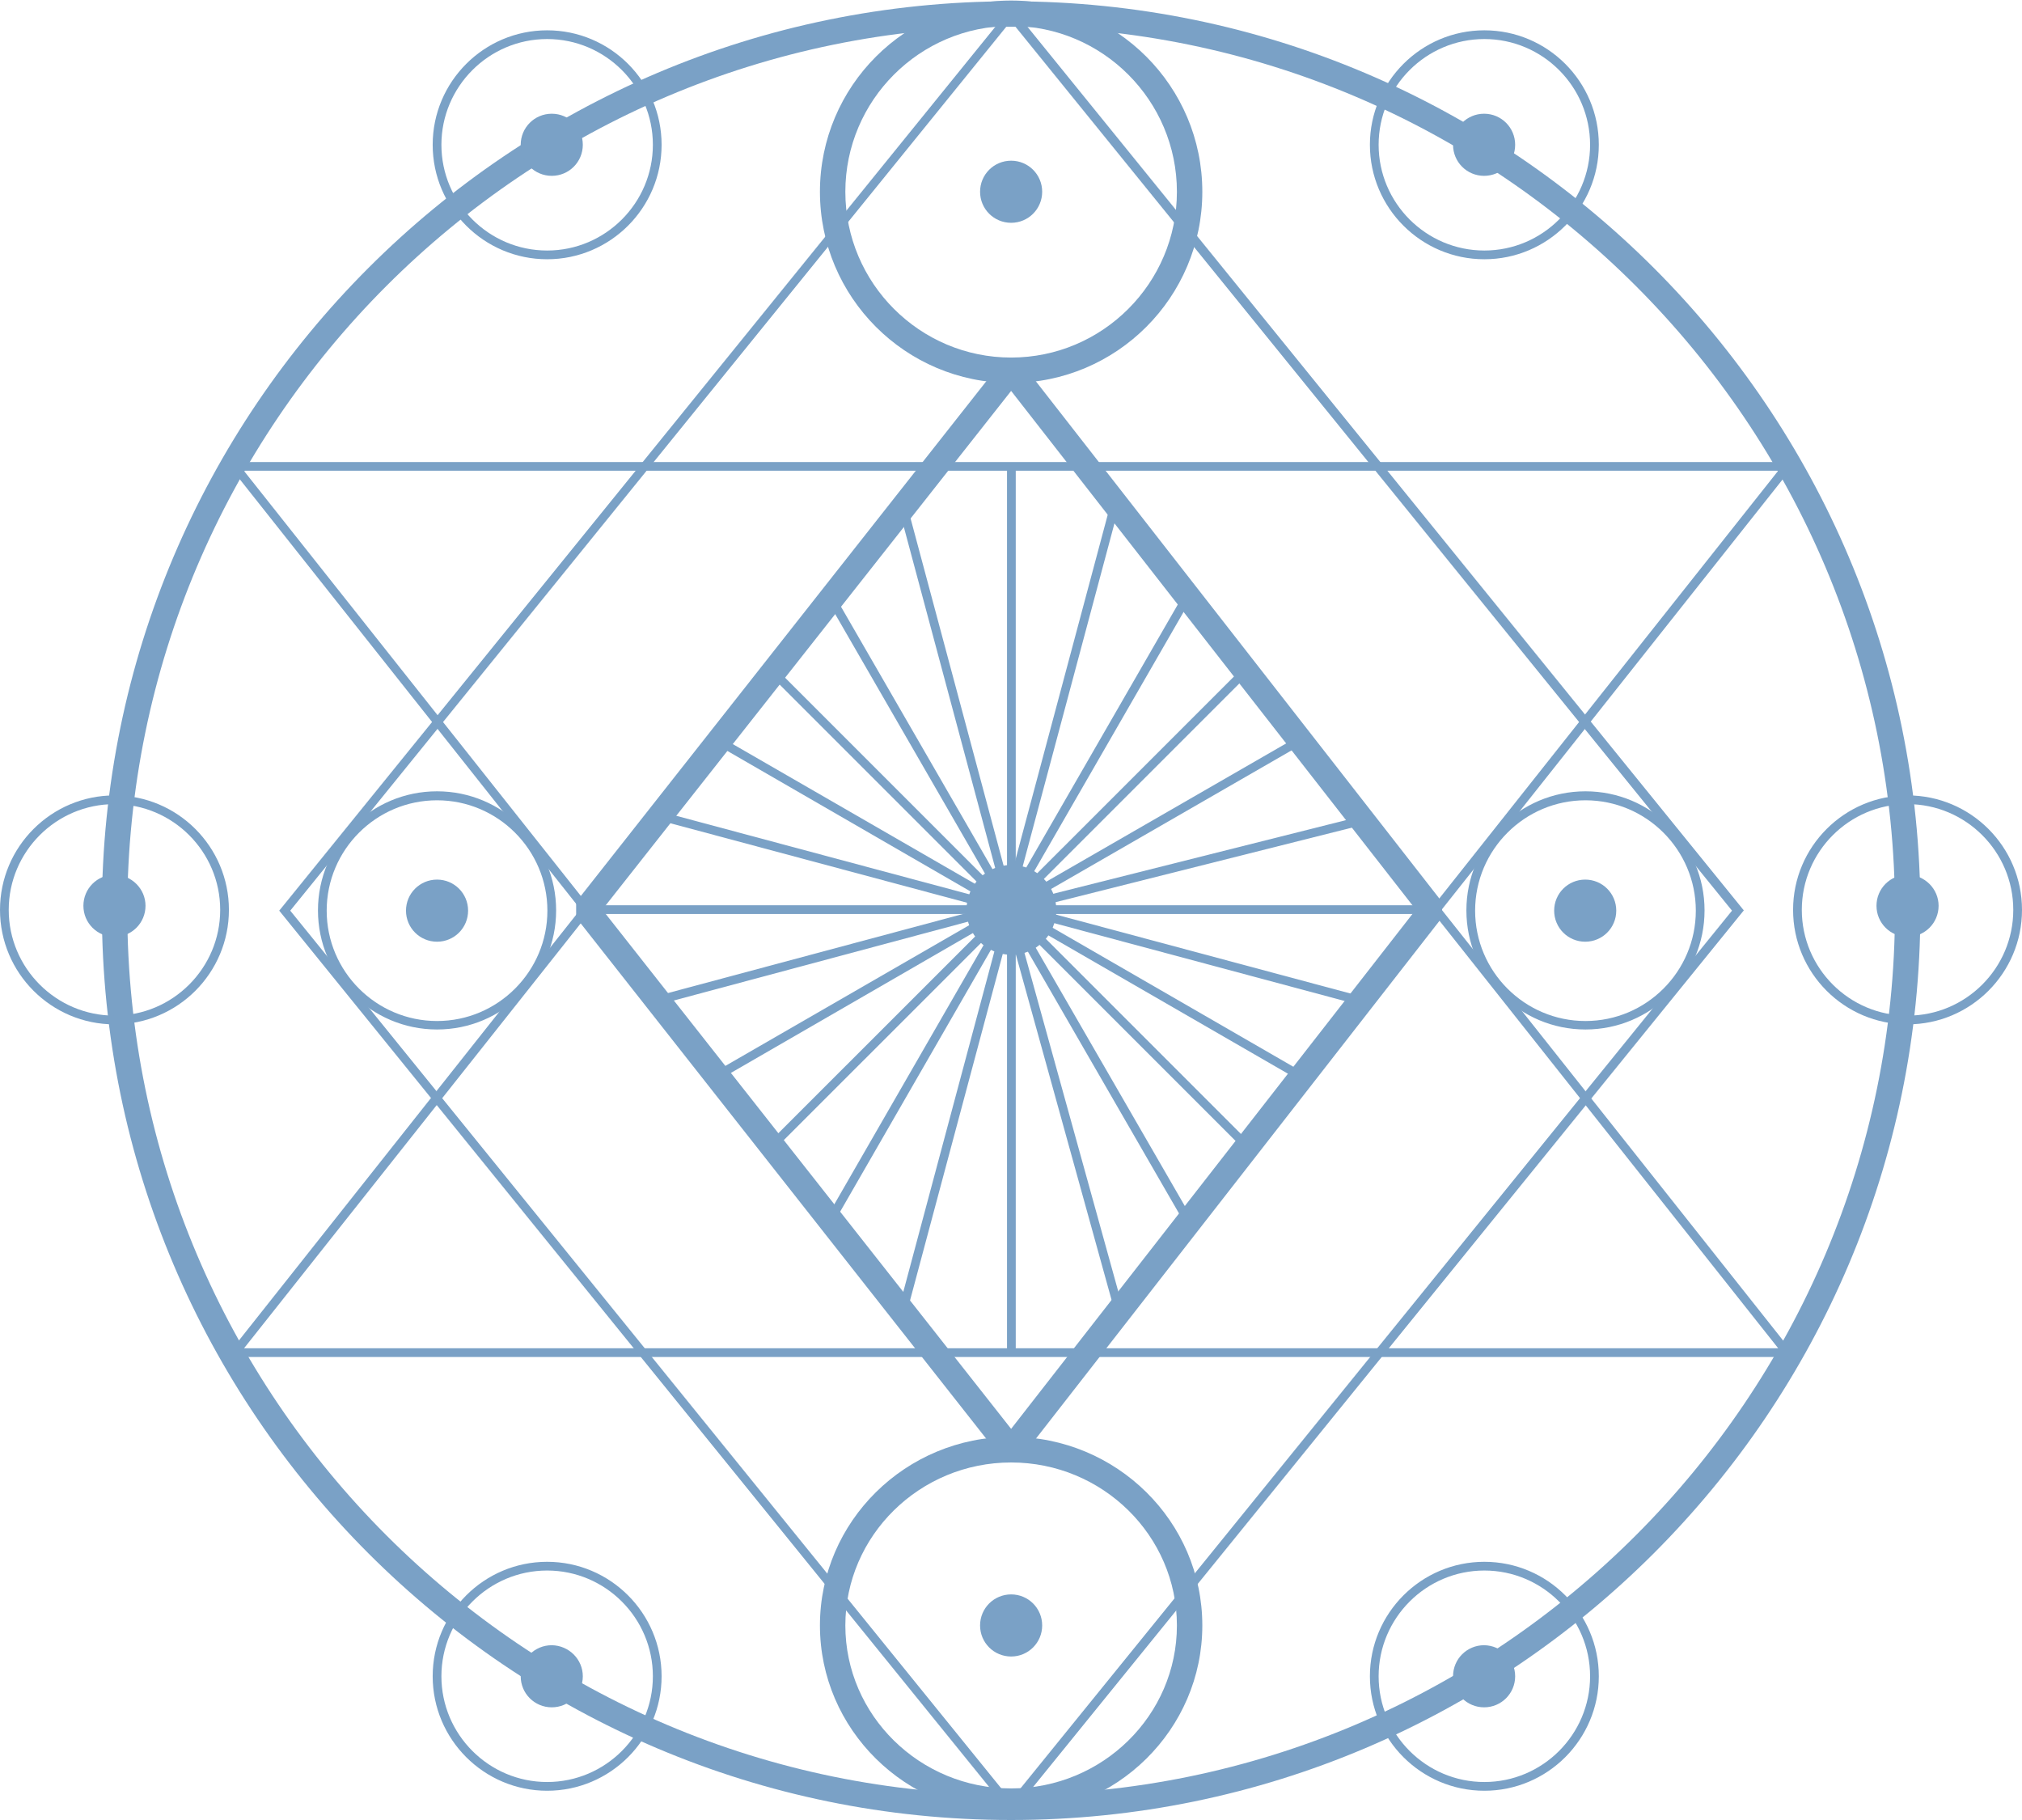<?xml version="1.0" encoding="UTF-8"?> <svg xmlns="http://www.w3.org/2000/svg" width="310" height="279" viewBox="0 0 310 279" fill="none"> <path d="M155.02 279C78.139 279 15.62 216.481 15.62 139.6C15.62 62.72 78.139 0.201 155.02 0.201C231.9 0.201 294.419 62.72 294.419 139.6C294.419 216.481 231.861 279 155.02 279ZM155.02 4.096C80.303 4.096 19.515 64.884 19.515 139.6C19.515 214.317 80.303 275.105 155.02 275.105C229.736 275.105 290.524 214.317 290.524 139.6C290.524 64.884 229.736 4.096 155.02 4.096Z" fill="#7AA1C6"></path> <path d="M275.376 208.021H34.623L154.98 56.11L155.492 56.779L275.376 208.021ZM37.417 206.684H272.622L155.02 58.274L37.417 206.684Z" fill="#7AA1C6"></path> <path d="M155.02 222.736L154.508 222.068L34.663 70.825H275.416L155.02 222.736ZM37.417 72.202L155.02 220.572L272.622 72.163H37.417V72.202Z" fill="#7AA1C6"></path> <path d="M155.02 58.707C138.849 58.707 125.708 45.566 125.708 29.395C125.708 13.224 138.849 0.083 155.02 0.083C171.19 0.083 184.332 13.224 184.332 29.395C184.332 45.566 171.19 58.707 155.02 58.707ZM155.02 3.978C141.013 3.978 129.603 15.388 129.603 29.395C129.603 43.402 141.013 54.812 155.02 54.812C169.026 54.812 180.436 43.402 180.436 29.395C180.436 15.388 169.026 3.978 155.02 3.978Z" fill="#7AA1C6"></path> <path d="M83.884 39.743C74.205 39.743 66.336 31.874 66.336 22.195C66.336 12.516 74.205 4.647 83.884 4.647C93.563 4.647 101.432 12.516 101.432 22.195C101.432 31.874 93.563 39.743 83.884 39.743ZM83.884 5.985C74.953 5.985 67.674 13.264 67.674 22.195C67.674 31.126 74.953 38.405 83.884 38.405C92.815 38.405 100.094 31.126 100.094 22.195C100.094 13.264 92.815 5.985 83.884 5.985Z" fill="#7AA1C6"></path> <path d="M17.548 157.03C7.869 157.03 0 149.161 0 139.482C0 129.803 7.869 121.934 17.548 121.934C27.227 121.934 35.096 129.803 35.096 139.482C35.096 149.161 27.227 157.03 17.548 157.03ZM17.548 123.272C8.617 123.272 1.338 130.551 1.338 139.482C1.338 148.414 8.617 155.692 17.548 155.692C26.479 155.692 33.758 148.414 33.758 139.482C33.758 130.551 26.479 123.272 17.548 123.272Z" fill="#7AA1C6"></path> <path d="M292.452 157.03C282.773 157.03 274.904 149.161 274.904 139.482C274.904 129.803 282.773 121.934 292.452 121.934C302.131 121.934 310 129.803 310 139.482C310 149.161 302.131 157.03 292.452 157.03ZM292.452 123.272C283.521 123.272 276.242 130.551 276.242 139.482C276.242 148.414 283.521 155.692 292.452 155.692C301.384 155.692 308.662 148.414 308.662 139.482C308.662 130.551 301.384 123.272 292.452 123.272Z" fill="#7AA1C6"></path> <path d="M227.572 39.743C217.893 39.743 210.024 31.874 210.024 22.195C210.024 12.516 217.893 4.647 227.572 4.647C237.251 4.647 245.12 12.516 245.12 22.195C245.12 31.874 237.251 39.743 227.572 39.743ZM227.572 5.985C218.64 5.985 211.362 13.264 211.362 22.195C211.362 31.126 218.64 38.405 227.572 38.405C236.503 38.405 243.782 31.126 243.782 22.195C243.782 13.264 236.503 5.985 227.572 5.985Z" fill="#7AA1C6"></path> <path d="M83.884 274.515C74.205 274.515 66.336 266.646 66.336 256.967C66.336 247.288 74.205 239.419 83.884 239.419C93.563 239.419 101.432 247.288 101.432 256.967C101.432 266.646 93.563 274.515 83.884 274.515ZM83.884 240.756C74.953 240.756 67.674 248.035 67.674 256.967C67.674 265.898 74.953 273.177 83.884 273.177C92.815 273.177 100.094 265.898 100.094 256.967C100.094 248.035 92.815 240.756 83.884 240.756Z" fill="#7AA1C6"></path> <path d="M227.572 274.515C217.893 274.515 210.024 266.646 210.024 256.967C210.024 247.288 217.893 239.419 227.572 239.419C237.251 239.419 245.12 247.288 245.12 256.967C245.12 266.646 237.251 274.515 227.572 274.515ZM227.572 240.756C218.64 240.756 211.362 248.035 211.362 256.967C211.362 265.898 218.64 273.177 227.572 273.177C236.503 273.177 243.782 265.898 243.782 256.967C243.782 248.035 236.503 240.756 227.572 240.756Z" fill="#7AA1C6"></path> <path d="M67.005 157.817C56.932 157.817 48.748 149.633 48.748 139.561C48.748 129.488 56.932 121.305 67.005 121.305C77.077 121.305 85.261 129.488 85.261 139.561C85.261 149.633 77.077 157.817 67.005 157.817ZM67.005 122.682C57.68 122.682 50.086 130.275 50.086 139.6C50.086 148.925 57.68 156.518 67.005 156.518C76.329 156.518 83.923 148.925 83.923 139.6C83.923 130.275 76.329 122.682 67.005 122.682Z" fill="#7AA1C6"></path> <path d="M243.074 157.817C233.002 157.817 224.818 149.633 224.818 139.561C224.818 129.488 233.002 121.305 243.074 121.305C253.146 121.305 261.33 129.488 261.33 139.561C261.33 149.633 253.146 157.817 243.074 157.817ZM243.074 122.682C233.749 122.682 226.156 130.275 226.156 139.6C226.156 148.925 233.749 156.518 243.074 156.518C252.399 156.518 259.992 148.925 259.992 139.6C259.992 130.275 252.399 122.682 243.074 122.682Z" fill="#7AA1C6"></path> <path d="M155.02 278.095C138.849 278.095 125.708 265.111 125.708 249.176C125.708 233.241 138.849 220.258 155.02 220.258C171.19 220.258 184.332 233.241 184.332 249.176C184.332 265.111 171.19 278.095 155.02 278.095ZM155.02 224.192C141.013 224.192 129.603 235.405 129.603 249.176C129.603 262.947 141.013 274.16 155.02 274.16C169.026 274.16 180.436 262.947 180.436 249.176C180.436 235.405 169.026 224.192 155.02 224.192Z" fill="#7AA1C6"></path> <path d="M155.728 71.533H154.39V139.522H155.728V71.533Z" fill="#7AA1C6"></path> <path d="M139.155 77.797L137.863 78.144L154.339 139.633L155.631 139.287L139.155 77.797Z" fill="#7AA1C6"></path> <path d="M128.085 91.533L126.926 92.202L154.409 139.802L155.567 139.133L128.085 91.533Z" fill="#7AA1C6"></path> <path d="M119.116 102.641L118.17 103.587L154.56 139.977L155.506 139.031L119.116 102.641Z" fill="#7AA1C6"></path> <path d="M154.705 140.072L109.97 114.223L110.639 113.082L155.374 138.892L154.705 140.072Z" fill="#7AA1C6"></path> <path d="M101.921 124.588L101.575 125.88L154.817 140.145L155.164 138.853L101.921 124.588Z" fill="#7AA1C6"></path> <path d="M220.923 140.112H88.487L155.02 55.677L155.531 56.346L220.923 140.112ZM154.39 138.774H218.169L155.02 57.841L91.242 138.774H154.39Z" fill="#7AA1C6"></path> <path d="M170.117 77.836L153.667 139.332L154.959 139.678L171.409 78.182L170.117 77.836Z" fill="#7AA1C6"></path> <path d="M181.193 91.594L153.749 139.215L154.908 139.883L182.352 92.262L181.193 91.594Z" fill="#7AA1C6"></path> <path d="M190.246 102.643L153.856 139.032L154.802 139.978L191.192 103.589L190.246 102.643Z" fill="#7AA1C6"></path> <path d="M198.732 113.073L153.974 138.867L154.642 140.026L199.4 114.232L198.732 113.073Z" fill="#7AA1C6"></path> <path d="M208.842 125.099L154.164 138.85L154.49 140.148L209.169 126.396L208.842 125.099Z" fill="#7AA1C6"></path> <path d="M155.728 138.853H154.39V206.841H155.728V138.853Z" fill="#7AA1C6"></path> <path d="M154.364 138.709L137.908 200.205L139.2 200.551L155.657 139.055L154.364 138.709Z" fill="#7AA1C6"></path> <path d="M154.486 138.476L127.053 186.108L128.212 186.776L155.646 139.143L154.486 138.476Z" fill="#7AA1C6"></path> <path d="M154.665 138.399L118.265 174.784L119.211 175.73L155.611 139.346L154.665 138.399Z" fill="#7AA1C6"></path> <path d="M110.639 165.293L109.97 164.112L154.705 138.302L155.374 139.443L110.639 165.293Z" fill="#7AA1C6"></path> <path d="M154.83 138.184L101.587 152.449L101.933 153.741L155.176 139.476L154.83 138.184Z" fill="#7AA1C6"></path> <path d="M155.011 138.657L153.722 139.015L170.898 201.009L172.187 200.652L155.011 138.657Z" fill="#7AA1C6"></path> <path d="M154.89 138.535L153.731 139.203L181.666 187.587L182.825 186.918L154.89 138.535Z" fill="#7AA1C6"></path> <path d="M154.817 138.397L153.872 139.343L190.846 176.317L191.791 175.371L154.817 138.397Z" fill="#7AA1C6"></path> <path d="M155.198 138.651L154.529 139.81L199.266 165.64L199.935 164.481L155.198 138.651Z" fill="#7AA1C6"></path> <path d="M154.465 138.215L154.119 139.507L208.806 154.16L209.152 152.868L154.465 138.215Z" fill="#7AA1C6"></path> <path d="M161.945 139.483C161.945 143.299 158.876 146.368 155.059 146.368C151.243 146.368 148.174 143.299 148.174 139.483C148.174 135.666 151.243 132.597 155.059 132.597C158.836 132.597 161.945 135.666 161.945 139.483Z" fill="#7AA1C6"></path> <path d="M71.766 139.6C71.766 142.236 69.641 144.361 67.005 144.361C64.369 144.361 62.244 142.236 62.244 139.6C62.244 136.964 64.369 134.84 67.005 134.84C69.641 134.84 71.766 136.964 71.766 139.6Z" fill="#7AA1C6"></path> <path d="M247.795 139.6C247.795 142.236 245.671 144.361 243.035 144.361C240.399 144.361 238.274 142.236 238.274 139.6C238.274 136.964 240.399 134.84 243.035 134.84C245.671 134.84 247.795 136.964 247.795 139.6Z" fill="#7AA1C6"></path> <path d="M159.78 249.176C159.78 251.812 157.656 253.937 155.02 253.937C152.383 253.937 150.259 251.812 150.259 249.176C150.259 246.54 152.383 244.416 155.02 244.416C157.656 244.416 159.78 246.54 159.78 249.176Z" fill="#7AA1C6"></path> <path d="M159.78 29.395C159.78 32.031 157.656 34.155 155.02 34.155C152.383 34.155 150.259 32.031 150.259 29.395C150.259 26.759 152.383 24.634 155.02 24.634C157.656 24.634 159.78 26.759 159.78 29.395Z" fill="#7AA1C6"></path> <path d="M89.353 22.195C89.353 24.831 87.228 26.956 84.592 26.956C81.956 26.956 79.831 24.831 79.831 22.195C79.831 19.559 81.956 17.434 84.592 17.434C87.228 17.434 89.353 19.559 89.353 22.195Z" fill="#7AA1C6"></path> <path d="M232.294 22.195C232.294 24.831 230.169 26.956 227.533 26.956C224.897 26.956 222.772 24.831 222.772 22.195C222.772 19.559 224.897 17.434 227.533 17.434C230.169 17.434 232.294 19.559 232.294 22.195Z" fill="#7AA1C6"></path> <path d="M89.353 256.967C89.353 259.603 87.228 261.727 84.592 261.727C81.956 261.727 79.831 259.603 79.831 256.967C79.831 254.33 81.956 252.206 84.592 252.206C87.228 252.245 89.353 254.37 89.353 256.967Z" fill="#7AA1C6"></path> <path d="M22.309 138.853C22.309 141.489 20.184 143.613 17.548 143.613C14.912 143.613 12.787 141.489 12.787 138.853C12.787 136.216 14.912 134.092 17.548 134.092C20.184 134.131 22.309 136.256 22.309 138.853Z" fill="#7AA1C6"></path> <path d="M297.213 138.853C297.213 141.489 295.088 143.613 292.452 143.613C289.816 143.613 287.691 141.489 287.691 138.853C287.691 136.216 289.816 134.092 292.452 134.092C295.088 134.131 297.213 136.256 297.213 138.853Z" fill="#7AA1C6"></path> <path d="M232.294 256.967C232.294 259.603 230.169 261.727 227.533 261.727C224.897 261.727 222.772 259.603 222.772 256.967C222.772 254.33 224.897 252.206 227.533 252.206C230.169 252.245 232.294 254.37 232.294 256.967Z" fill="#7AA1C6"></path> <path d="M155.02 278.095L154.508 277.466L42.808 139.6L43.162 139.168L155.059 1.066L267.35 139.561L266.996 139.994L155.02 278.095ZM44.499 139.6L154.98 275.97L265.54 139.6L154.98 3.23L44.499 139.6Z" fill="#7AA1C6"></path> <path d="M153.485 223.445L88.33 140.663V138.262L153.485 55.559H156.554L221.08 138.262V140.663L156.554 223.445H153.485ZM92.343 139.443L155.019 219.038L217.067 139.443L155.019 59.926L92.343 139.443Z" fill="#7AA1C6"></path> </svg> 